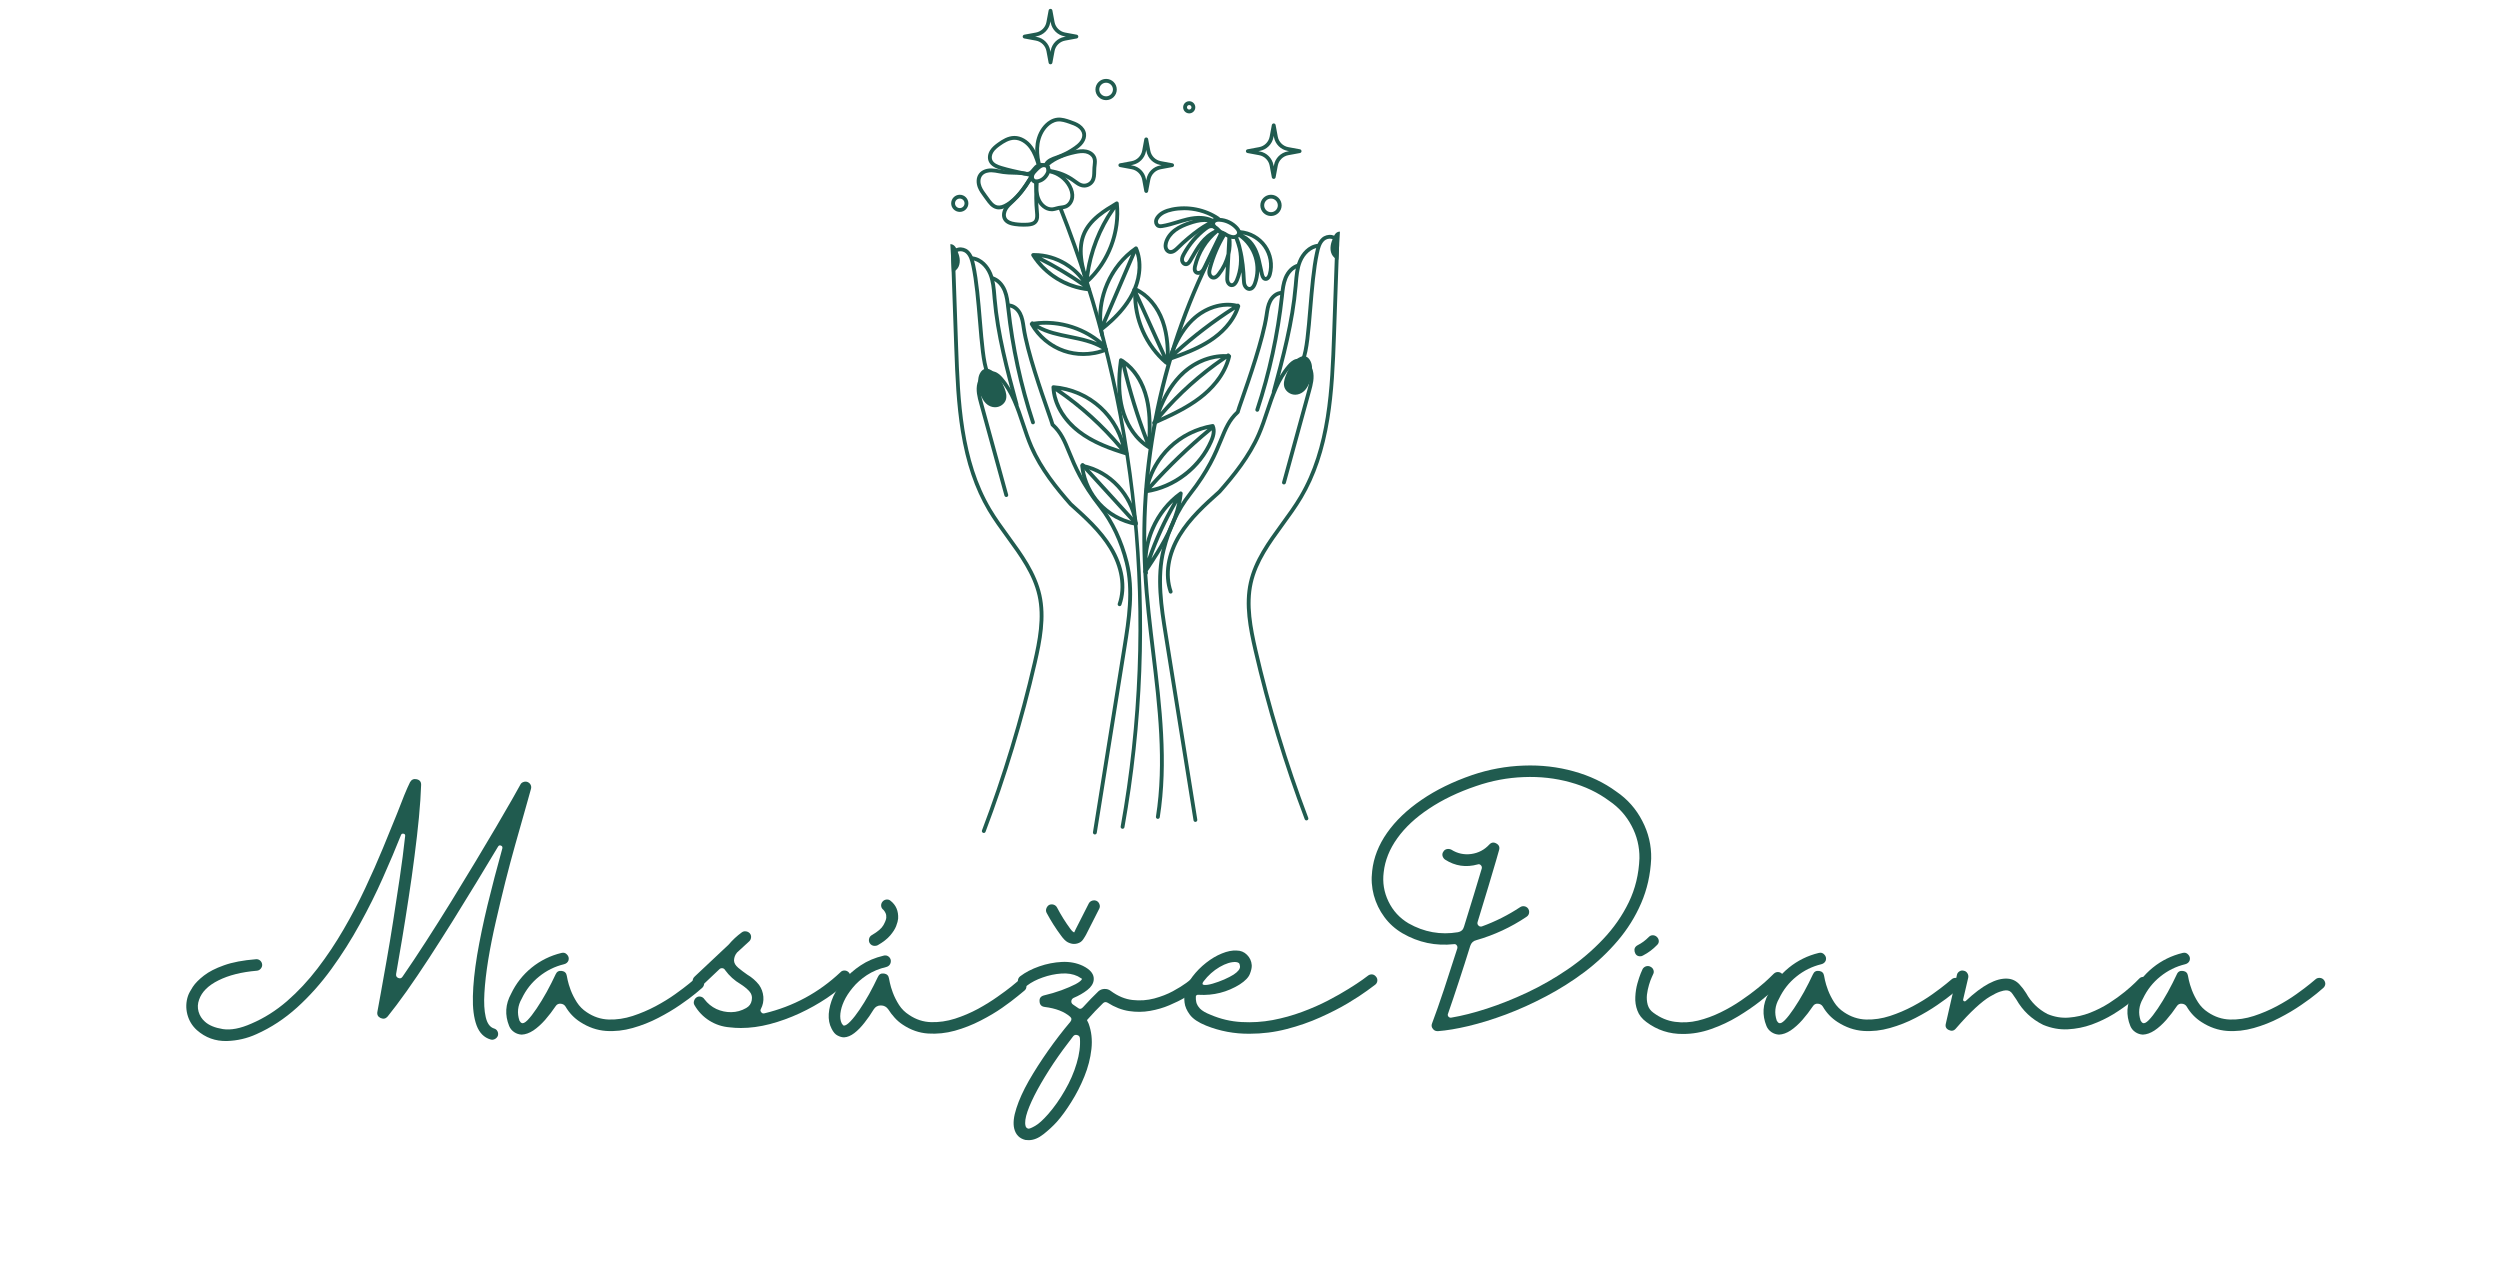 <svg width="305" height="155" viewBox="0 0 305 155" fill="none" xmlns="http://www.w3.org/2000/svg">
<path d="M145.085 13.833C144.673 13.833 144.342 13.499 144.342 13.092C144.342 12.682 144.673 12.348 145.085 12.348C145.496 12.348 145.827 12.682 145.827 13.092C145.827 13.499 145.496 13.833 145.085 13.833ZM145.085 12.814C144.932 12.814 144.809 12.94 144.809 13.092C144.809 13.241 144.932 13.367 145.085 13.367C145.237 13.367 145.36 13.241 145.36 13.092C145.36 12.94 145.237 12.814 145.085 12.814Z" fill="#205B4F"/>
<path d="M155.06 26.353C154.344 26.353 153.76 25.774 153.76 25.056C153.76 24.341 154.344 23.759 155.06 23.759C155.777 23.759 156.36 24.341 156.36 25.056C156.36 25.774 155.777 26.353 155.06 26.353ZM155.06 24.225C154.603 24.225 154.228 24.599 154.228 25.056C154.228 25.516 154.603 25.886 155.06 25.886C155.521 25.886 155.893 25.516 155.893 25.056C155.893 24.599 155.521 24.225 155.06 24.225Z" fill="#205B4F"/>
<path d="M134.943 12.219C134.227 12.219 133.643 11.636 133.643 10.922C133.643 10.207 134.227 9.625 134.943 9.625C135.663 9.625 136.246 10.207 136.246 10.922C136.246 11.636 135.663 12.219 134.943 12.219ZM134.943 10.091C134.485 10.091 134.111 10.462 134.111 10.922C134.111 11.382 134.485 11.752 134.943 11.752C135.404 11.752 135.779 11.378 135.779 10.922C135.779 10.465 135.404 10.091 134.943 10.091Z" fill="#205B4F"/>
<path d="M117.094 25.853C116.514 25.853 116.043 25.383 116.043 24.808C116.043 24.229 116.514 23.759 117.094 23.759C117.671 23.759 118.142 24.229 118.142 24.808C118.142 25.383 117.671 25.853 117.094 25.853ZM117.094 24.225C116.773 24.225 116.511 24.487 116.511 24.804C116.511 25.125 116.773 25.387 117.094 25.387C117.413 25.387 117.675 25.125 117.675 24.804C117.675 24.487 117.413 24.225 117.094 24.225Z" fill="#205B4F"/>
<path d="M155.395 21.827C155.282 21.827 155.183 21.744 155.163 21.635L154.898 20.212C154.778 19.567 154.264 19.054 153.621 18.935L152.195 18.67C152.082 18.65 152.003 18.555 152.003 18.442C152.003 18.329 152.082 18.233 152.195 18.214L153.621 17.949C154.264 17.83 154.778 17.317 154.898 16.672L155.163 15.249C155.183 15.14 155.282 15.057 155.395 15.057C155.508 15.057 155.604 15.14 155.624 15.249L155.889 16.672C156.009 17.317 156.523 17.83 157.166 17.949L158.596 18.214C158.705 18.233 158.785 18.329 158.785 18.442C158.785 18.555 158.705 18.65 158.596 18.67L157.166 18.935C156.523 19.054 156.009 19.567 155.889 20.212L155.624 21.635C155.604 21.744 155.508 21.827 155.395 21.827ZM153.518 18.442L153.707 18.478C154.54 18.631 155.203 19.296 155.359 20.126L155.395 20.315L155.428 20.126C155.584 19.296 156.248 18.631 157.083 18.478L157.269 18.442L157.083 18.406C156.248 18.253 155.584 17.588 155.428 16.758L155.395 16.569L155.359 16.758C155.203 17.588 154.54 18.253 153.707 18.406L153.518 18.442Z" fill="#205B4F"/>
<path d="M139.841 23.537C139.729 23.537 139.633 23.454 139.609 23.345L139.347 21.923C139.228 21.277 138.714 20.765 138.067 20.645L136.641 20.381C136.528 20.361 136.449 20.265 136.449 20.152C136.449 20.04 136.528 19.944 136.641 19.924L138.067 19.66C138.711 19.54 139.225 19.028 139.347 18.382L139.609 16.96C139.633 16.851 139.729 16.771 139.841 16.771C139.954 16.771 140.05 16.851 140.07 16.96L140.336 18.382C140.455 19.028 140.969 19.54 141.616 19.66L143.042 19.924C143.151 19.944 143.231 20.04 143.231 20.152C143.231 20.265 143.151 20.361 143.042 20.381L141.616 20.645C140.969 20.765 140.455 21.277 140.336 21.923L140.07 23.345C140.05 23.454 139.954 23.537 139.841 23.537ZM137.964 20.152L138.153 20.189C138.986 20.341 139.649 21.006 139.805 21.837L139.841 22.025L139.875 21.837C140.03 21.006 140.694 20.344 141.529 20.189L141.715 20.152L141.529 20.119C140.694 19.964 140.03 19.302 139.875 18.468L139.841 18.28L139.805 18.468C139.649 19.302 138.986 19.964 138.153 20.119L137.964 20.152Z" fill="#205B4F"/>
<path d="M128.161 7.845C128.048 7.845 127.952 7.765 127.932 7.656L127.667 6.233C127.548 5.588 127.034 5.075 126.387 4.956L124.961 4.692C124.851 4.672 124.768 4.576 124.768 4.463C124.768 4.351 124.851 4.255 124.961 4.232L126.387 3.97C127.034 3.851 127.548 3.338 127.667 2.693L127.932 1.27C127.952 1.158 128.048 1.079 128.161 1.079C128.274 1.079 128.37 1.158 128.39 1.27L128.655 2.693C128.775 3.335 129.289 3.848 129.935 3.97L131.361 4.232C131.471 4.255 131.554 4.351 131.554 4.463C131.554 4.576 131.471 4.672 131.361 4.692L129.935 4.956C129.289 5.075 128.775 5.588 128.655 6.233L128.39 7.656C128.37 7.765 128.274 7.845 128.161 7.845ZM126.284 4.463L126.473 4.5C127.306 4.652 127.972 5.317 128.125 6.147L128.161 6.336L128.194 6.147C128.35 5.317 129.017 4.652 129.849 4.5L130.038 4.463L129.849 4.427C129.013 4.275 128.35 3.61 128.194 2.779L128.161 2.591L128.125 2.779C127.972 3.61 127.306 4.275 126.473 4.427L126.284 4.463Z" fill="#205B4F"/>
<path d="M120.019 101.623C119.993 101.623 119.966 101.616 119.937 101.606C119.817 101.56 119.757 101.428 119.801 101.308C122.328 94.638 124.417 87.733 126.019 80.789C126.629 78.135 127.176 75.323 126.589 72.683C126.006 70.062 124.367 67.816 122.782 65.639C121.999 64.564 121.19 63.455 120.504 62.3C118.925 59.634 117.854 56.481 117.234 52.653C116.7 49.374 116.551 46.045 116.421 42.346L116.046 31.61C116.04 31.349 116.027 31.021 116.179 30.727C116.322 30.452 116.587 30.264 116.925 30.204C117.35 30.128 117.827 30.26 118.142 30.545C118.646 30.995 118.826 31.67 118.965 32.325C119.379 34.244 119.585 36.738 119.787 39.154C120.006 41.771 120.212 44.242 120.65 45.294C120.699 45.413 120.643 45.549 120.527 45.599C120.407 45.648 120.268 45.592 120.218 45.473C119.751 44.355 119.552 41.963 119.323 39.193C119.121 36.791 118.915 34.313 118.507 32.421C118.378 31.819 118.229 31.246 117.831 30.892C117.622 30.703 117.293 30.611 117.008 30.664C116.872 30.687 116.69 30.756 116.594 30.942C116.497 31.127 116.507 31.375 116.514 31.594L116.889 42.33C117.114 48.785 117.37 56.097 120.908 62.062C121.581 63.197 122.384 64.299 123.16 65.364C124.775 67.578 126.443 69.867 127.047 72.58C127.654 75.316 127.097 78.188 126.473 80.891C124.868 87.859 122.772 94.784 120.238 101.471C120.202 101.567 120.116 101.623 120.019 101.623Z" fill="#205B4F"/>
<path d="M136.588 73.953C136.562 73.953 136.538 73.95 136.512 73.94C136.389 73.897 136.326 73.765 136.366 73.642C137.062 71.637 136.671 69.195 135.298 66.939C134.054 64.898 132.234 63.267 130.476 61.688C130.469 61.682 130.463 61.678 130.456 61.672C128.732 59.72 126.808 57.354 125.611 54.595C125.216 53.685 124.898 52.722 124.586 51.792C123.949 49.88 123.293 47.905 121.976 46.389C121.764 46.145 121.505 45.883 121.193 45.791C120.888 45.701 120.613 45.801 120.437 45.9C120.089 46.095 119.804 46.462 119.698 46.856C119.499 47.594 119.718 48.398 119.913 49.106L122.994 60.342C123.031 60.464 122.958 60.593 122.832 60.626C122.709 60.663 122.58 60.587 122.543 60.464L119.462 49.228C119.263 48.5 119.015 47.594 119.247 46.734C119.386 46.224 119.754 45.748 120.208 45.493C120.573 45.288 120.961 45.238 121.326 45.344C121.754 45.47 122.076 45.791 122.331 46.085C123.707 47.67 124.38 49.691 125.03 51.644C125.336 52.567 125.654 53.52 126.042 54.41C127.209 57.103 129.1 59.429 130.798 61.351C132.579 62.949 134.419 64.6 135.699 66.698C137.145 69.07 137.55 71.657 136.81 73.794C136.777 73.894 136.684 73.953 136.588 73.953Z" fill="#205B4F"/>
<path d="M124.019 49.572C123.916 49.572 123.82 49.506 123.794 49.4C122.659 45.198 121.485 40.854 121.107 36.431C121.097 36.325 121.091 36.222 121.081 36.12C121.008 35.23 120.935 34.313 120.6 33.499C120.199 32.523 119.406 31.832 118.58 31.742C118.451 31.729 118.358 31.613 118.371 31.488C118.388 31.359 118.504 31.266 118.63 31.279C119.837 31.412 120.663 32.421 121.034 33.324C121.392 34.204 121.472 35.157 121.548 36.08C121.555 36.182 121.565 36.288 121.572 36.391C121.946 40.775 123.114 45.099 124.245 49.281C124.278 49.404 124.205 49.533 124.079 49.566C124.059 49.572 124.039 49.572 124.019 49.572Z" fill="#205B4F"/>
<path d="M126.025 51.766C125.926 51.766 125.836 51.703 125.803 51.604C124.311 47.084 123.293 42.396 122.779 37.665L122.765 37.562C122.692 36.877 122.616 36.169 122.358 35.541C122.069 34.836 121.552 34.316 120.975 34.154C120.852 34.118 120.779 33.989 120.812 33.867C120.849 33.741 120.978 33.671 121.104 33.704C121.827 33.913 122.444 34.515 122.792 35.365C123.074 36.053 123.153 36.795 123.23 37.513L123.243 37.615C123.754 42.313 124.765 46.972 126.248 51.458C126.287 51.581 126.221 51.713 126.098 51.753C126.075 51.759 126.049 51.766 126.025 51.766Z" fill="#205B4F"/>
<path d="M133.573 101.805C133.56 101.805 133.55 101.801 133.537 101.801C133.411 101.782 133.321 101.659 133.341 101.533L136.973 78.83C137.483 75.637 138.064 72.018 137.228 68.669C136.585 66.102 135.494 63.786 134.074 61.976C131.776 59.051 130.92 56.96 130.231 55.283C129.66 53.887 129.249 52.881 128.237 51.964C128.188 51.918 128.161 51.859 128.161 51.796C128.131 51.663 127.919 51.055 127.674 50.353C126.838 47.954 125.094 42.965 124.662 40.03L124.649 39.944C124.57 39.402 124.487 38.839 124.241 38.366C123.973 37.847 123.502 37.503 123.044 37.493C122.915 37.489 122.815 37.38 122.815 37.251C122.819 37.126 122.928 37.023 123.054 37.026C123.817 37.043 124.381 37.618 124.656 38.151C124.938 38.694 125.024 39.296 125.11 39.875L125.123 39.964C125.551 42.853 127.282 47.816 128.115 50.198C128.426 51.091 128.562 51.481 128.609 51.673C129.657 52.646 130.105 53.734 130.665 55.108C131.342 56.759 132.181 58.813 134.442 61.688C135.902 63.551 137.023 65.923 137.682 68.557C138.541 71.998 137.954 75.667 137.437 78.906L133.806 101.606C133.786 101.722 133.686 101.805 133.573 101.805ZM128.188 51.68C128.188 51.68 128.188 51.68 128.188 51.683C128.188 51.683 128.188 51.683 128.188 51.68Z" fill="#205B4F"/>
<path d="M159.391 100.091C159.295 100.091 159.209 100.035 159.173 99.939C156.639 93.252 154.543 86.327 152.938 79.359C152.314 76.656 151.757 73.784 152.364 71.048C152.968 68.335 154.639 66.046 156.251 63.832C157.027 62.767 157.833 61.665 158.503 60.53C162.041 54.565 162.297 47.253 162.522 40.798L162.897 30.062C162.903 29.843 162.913 29.595 162.817 29.41C162.721 29.225 162.539 29.155 162.403 29.132C162.121 29.079 161.789 29.172 161.58 29.36C161.182 29.718 161.033 30.287 160.904 30.892C160.496 32.781 160.29 35.263 160.088 37.661C159.859 40.431 159.66 42.823 159.192 43.941C159.143 44.06 159.007 44.117 158.887 44.067C158.768 44.017 158.708 43.882 158.761 43.763C159.199 42.71 159.405 40.239 159.624 37.622C159.826 35.206 160.031 32.712 160.446 30.793C160.585 30.138 160.764 29.463 161.268 29.013C161.584 28.728 162.061 28.596 162.486 28.672C162.824 28.735 163.089 28.92 163.232 29.198C163.384 29.489 163.371 29.817 163.364 30.078L162.99 40.815C162.86 44.514 162.711 47.842 162.177 51.121C161.557 54.949 160.486 58.105 158.904 60.769C158.221 61.923 157.412 63.035 156.629 64.107C155.044 66.284 153.402 68.534 152.822 71.151C152.235 73.794 152.782 76.603 153.392 79.257C154.991 86.201 157.083 93.106 159.607 99.777C159.653 99.896 159.594 100.031 159.471 100.074C159.444 100.088 159.418 100.091 159.391 100.091Z" fill="#205B4F"/>
<path d="M142.823 72.421C142.727 72.421 142.637 72.359 142.601 72.263C141.861 70.125 142.269 67.538 143.715 65.166C144.992 63.068 146.832 61.414 148.613 59.819C150.311 57.897 152.202 55.571 153.369 52.878C153.757 51.988 154.075 51.035 154.38 50.112C155.03 48.16 155.704 46.138 157.08 44.553C157.335 44.259 157.657 43.938 158.085 43.812C158.45 43.706 158.838 43.756 159.202 43.961C159.657 44.216 160.025 44.689 160.164 45.202C160.396 46.062 160.148 46.968 159.949 47.696L156.868 58.932C156.831 59.055 156.705 59.127 156.579 59.094C156.453 59.061 156.38 58.932 156.417 58.81L159.498 47.574C159.693 46.866 159.912 46.059 159.713 45.324C159.607 44.93 159.322 44.563 158.974 44.368C158.798 44.269 158.523 44.169 158.217 44.259C157.906 44.351 157.647 44.613 157.435 44.858C156.118 46.373 155.462 48.348 154.825 50.261C154.516 51.19 154.195 52.153 153.8 53.063C152.603 55.819 150.679 58.188 148.955 60.137C148.948 60.143 148.942 60.15 148.935 60.157C147.177 61.735 145.357 63.362 144.113 65.407C142.74 67.66 142.352 70.105 143.045 72.11C143.085 72.233 143.022 72.365 142.899 72.408C142.873 72.415 142.849 72.421 142.823 72.421Z" fill="#205B4F"/>
<path d="M141.257 99.902C141.244 99.902 141.234 99.902 141.221 99.899C141.095 99.879 141.005 99.76 141.025 99.634C142.07 93.004 141.248 86.178 140.452 79.581C140.07 76.405 139.672 73.12 139.49 69.887C139.079 62.737 139.689 55.528 141.301 48.454C142.916 41.384 145.493 34.621 148.965 28.351C149.024 28.239 149.167 28.199 149.28 28.262C149.393 28.321 149.436 28.464 149.373 28.576C142.485 41.013 139.142 55.673 139.954 69.861C140.14 73.076 140.535 76.355 140.916 79.525C141.715 86.155 142.544 93.014 141.49 99.707C141.47 99.82 141.37 99.902 141.257 99.902Z" fill="#205B4F"/>
<path d="M136.95 101.11C136.936 101.11 136.923 101.11 136.91 101.107C136.784 101.087 136.697 100.964 136.721 100.839C141.264 75.488 138.651 49.43 129.159 25.483C129.11 25.36 129.169 25.225 129.289 25.178C129.408 25.132 129.544 25.192 129.594 25.311C134.3 37.182 137.341 49.728 138.631 62.592C139.921 75.455 139.433 88.352 137.182 100.918C137.162 101.034 137.062 101.113 136.95 101.113V101.11Z" fill="#205B4F"/>
<path d="M150.49 29.162C150.238 29.162 149.999 29.082 149.797 29.003C149.658 28.95 149.538 28.874 149.429 28.804C149.336 28.748 149.25 28.695 149.174 28.666C148.719 28.503 148.318 28.222 148.013 27.852C147.943 27.765 147.728 27.504 147.774 27.193C147.807 26.965 147.976 26.76 148.215 26.66C148.418 26.575 148.63 26.575 148.796 26.581C149.665 26.627 150.494 27.028 151.071 27.683C151.323 27.967 151.426 28.235 151.382 28.497C151.329 28.828 151.028 29.099 150.649 29.152C150.596 29.158 150.543 29.162 150.49 29.162ZM148.673 27.044C148.58 27.044 148.481 27.054 148.398 27.091C148.311 27.124 148.245 27.193 148.235 27.259C148.225 27.332 148.272 27.431 148.374 27.554C148.626 27.861 148.958 28.093 149.333 28.225C149.456 28.272 149.568 28.341 149.678 28.411C149.777 28.474 149.87 28.53 149.97 28.57C150.159 28.646 150.381 28.718 150.583 28.689C150.732 28.669 150.898 28.563 150.921 28.424C150.938 28.308 150.872 28.163 150.719 27.991C150.232 27.438 149.505 27.087 148.769 27.048C148.739 27.044 148.706 27.044 148.673 27.044Z" fill="#205B4F"/>
<path d="M152.43 35.488C152.076 35.488 151.794 35.223 151.664 34.949C151.535 34.681 151.522 34.383 151.512 34.118C151.498 33.824 151.482 33.519 151.459 33.208C151.376 33.579 151.26 33.939 151.11 34.29C150.855 34.902 150.514 35.025 150.268 35.025C149.92 35.021 149.665 34.75 149.565 34.479C149.469 34.221 149.482 33.959 149.495 33.728L149.558 32.52C149.363 32.9 149.131 33.264 148.862 33.605C148.756 33.741 148.428 34.158 147.976 34.102C147.655 34.065 147.386 33.787 147.317 33.426C147.263 33.145 147.326 32.871 147.396 32.616C147.794 31.15 148.394 29.747 149.184 28.45C149.253 28.341 149.396 28.305 149.505 28.374C149.615 28.441 149.651 28.583 149.585 28.695C148.816 29.953 148.232 31.316 147.847 32.738C147.791 32.95 147.741 33.155 147.778 33.337C147.801 33.476 147.904 33.625 148.03 33.638C148.159 33.655 148.315 33.546 148.494 33.317C149.051 32.609 149.439 31.805 149.638 30.971L149.741 28.937C149.747 28.814 149.844 28.718 149.966 28.715C150.086 28.712 150.192 28.798 150.205 28.917C150.301 29.615 150.265 30.333 150.102 31.034L149.963 33.751C149.953 33.946 149.943 34.151 150.003 34.316C150.046 34.436 150.155 34.558 150.271 34.558H150.275C150.47 34.558 150.623 34.244 150.683 34.108C151.17 32.944 151.286 31.613 151.024 30.373C150.918 29.966 150.789 29.555 150.633 29.155C150.586 29.039 150.643 28.904 150.759 28.857C150.878 28.808 151.011 28.861 151.064 28.977C151.25 29.4 151.392 29.843 151.485 30.3C151.823 31.64 151.93 32.99 151.979 34.092C151.989 34.336 151.999 34.565 152.089 34.75C152.155 34.895 152.304 35.031 152.454 35.018C152.672 34.998 152.818 34.687 152.885 34.502C153.243 33.516 153.266 32.417 152.954 31.415C152.643 30.409 151.999 29.519 151.144 28.907C151.051 28.841 151.018 28.718 151.067 28.616C151.087 28.576 151.12 28.543 151.157 28.52C151.081 28.477 151.031 28.391 151.037 28.298C151.047 28.169 151.16 28.073 151.29 28.083C152.566 28.176 153.77 28.857 154.506 29.9C155.246 30.945 155.485 32.302 155.143 33.536C155.007 34.035 154.682 34.32 154.321 34.257C154.035 34.207 153.84 33.966 153.737 33.532C153.701 33.383 153.667 33.235 153.634 33.082C153.611 33.622 153.508 34.154 153.322 34.661C153.094 35.299 152.745 35.461 152.497 35.484C152.473 35.484 152.454 35.488 152.43 35.488ZM151.628 28.596C152.394 28.92 153.054 29.635 153.455 30.604C153.73 31.263 153.876 31.961 154.016 32.636C154.072 32.894 154.128 33.165 154.188 33.423C154.244 33.648 154.321 33.784 154.4 33.797C154.51 33.817 154.639 33.612 154.692 33.41C154.997 32.312 154.785 31.101 154.125 30.168C153.538 29.34 152.623 28.768 151.624 28.593L151.628 28.596Z" fill="#205B4F"/>
<path d="M146.189 33.532C146.023 33.532 145.861 33.479 145.731 33.357C145.416 33.056 145.532 32.563 145.572 32.401C145.758 31.627 146.056 30.886 146.458 30.201C146.139 30.651 145.864 31.134 145.589 31.613C145.536 31.706 145.483 31.795 145.429 31.888C145.327 32.067 145.114 32.437 144.72 32.467C144.312 32.497 144.007 32.123 143.977 31.749C143.95 31.422 144.093 31.13 144.229 30.882C144.889 29.668 145.821 28.576 146.915 27.729C147.108 27.584 147.336 27.418 147.618 27.372C147.933 27.322 148.285 27.428 148.58 27.67C148.822 27.868 149.001 28.126 149.16 28.358C149.207 28.424 149.213 28.513 149.177 28.589L147.19 32.679C147.084 32.897 146.952 33.172 146.706 33.357C146.567 33.463 146.378 33.532 146.189 33.532ZM148.6 28.371C147.326 29.433 146.411 30.899 146.026 32.51C145.963 32.771 145.973 32.94 146.053 33.02C146.139 33.099 146.318 33.066 146.424 32.986C146.58 32.867 146.68 32.659 146.773 32.474L148.699 28.51C148.666 28.464 148.633 28.417 148.6 28.371ZM147.781 27.825C147.751 27.825 147.721 27.828 147.695 27.832C147.522 27.861 147.356 27.981 147.2 28.1C146.156 28.907 145.27 29.946 144.637 31.104C144.534 31.293 144.428 31.511 144.441 31.713C144.454 31.865 144.577 32.01 144.687 32.001C144.816 31.991 144.935 31.812 145.025 31.656C145.078 31.564 145.131 31.474 145.181 31.382C145.937 30.062 146.72 28.702 148.252 28.007C148.099 27.888 147.93 27.825 147.777 27.825H147.781Z" fill="#205B4F"/>
<path d="M142.82 30.978C142.74 30.978 142.657 30.968 142.571 30.939C142.302 30.852 142.083 30.611 142.004 30.306C141.941 30.078 141.951 29.827 142.03 29.536C142.196 28.924 142.621 28.338 143.221 27.888C143.798 27.461 144.474 27.197 144.998 27.011C145.877 26.703 147.015 26.402 148.059 26.806C148.142 26.839 148.202 26.919 148.205 27.011C148.212 27.101 148.162 27.186 148.083 27.23C147.383 27.603 146.872 27.908 146.474 28.192C145.542 28.857 144.657 29.605 143.841 30.412C143.645 30.608 143.267 30.978 142.82 30.978ZM146.955 27.077C146.325 27.077 145.688 27.263 145.154 27.451C144.63 27.633 144.023 27.875 143.503 28.262C142.982 28.649 142.621 29.145 142.481 29.658C142.425 29.866 142.415 30.038 142.455 30.184C142.495 30.336 142.597 30.459 142.717 30.495C142.965 30.578 143.261 30.33 143.513 30.081C144.345 29.258 145.25 28.493 146.202 27.812C146.507 27.593 146.879 27.362 147.34 27.104C147.214 27.087 147.084 27.077 146.955 27.077Z" fill="#205B4F"/>
<path d="M141.563 27.832C141.46 27.832 141.357 27.819 141.251 27.776C140.969 27.66 140.783 27.342 140.8 27.005C140.81 26.756 140.919 26.512 141.122 26.27C141.506 25.81 142.107 25.503 142.952 25.327C144.922 24.917 147.091 25.347 148.753 26.482C148.825 26.535 148.865 26.624 148.852 26.71C148.835 26.799 148.772 26.872 148.686 26.899C148.295 27.015 148.212 27.064 148.195 27.081C148.166 27.137 148.116 27.177 148.056 27.193C147.996 27.213 147.933 27.203 147.877 27.173C147.134 26.763 146.139 26.7 144.929 26.985C144.518 27.081 144.103 27.21 143.702 27.332C143.095 27.517 142.468 27.709 141.821 27.809C141.742 27.822 141.652 27.832 141.563 27.832ZM144.451 25.641C143.98 25.641 143.506 25.688 143.045 25.784C142.309 25.936 141.795 26.194 141.48 26.571C141.387 26.68 141.274 26.849 141.264 27.028C141.258 27.167 141.33 27.302 141.43 27.345C141.516 27.378 141.636 27.365 141.752 27.349C142.362 27.253 142.972 27.067 143.562 26.886C143.974 26.76 144.395 26.631 144.819 26.531C146.07 26.237 147.121 26.29 147.947 26.684C147.986 26.66 148.03 26.634 148.083 26.611C146.995 25.976 145.718 25.638 144.451 25.638V25.641Z" fill="#205B4F"/>
<path d="M126.443 22.359C126.248 22.359 126.078 22.306 125.946 22.21C125.687 22.018 125.594 21.638 125.717 21.291C125.813 21.013 126.019 20.794 126.185 20.622C126.563 20.222 126.798 20.05 127.073 19.964C127.365 19.875 127.757 19.911 127.989 20.192C128.198 20.45 128.208 20.831 128.015 21.241C127.72 21.87 127.16 22.297 126.559 22.353C126.52 22.356 126.483 22.359 126.443 22.359ZM126.523 20.943C126.374 21.099 126.221 21.261 126.158 21.443C126.112 21.575 126.125 21.761 126.228 21.837C126.304 21.896 126.427 21.896 126.516 21.89C126.947 21.846 127.369 21.516 127.594 21.043C127.68 20.86 127.733 20.619 127.627 20.487C127.538 20.381 127.352 20.368 127.213 20.411C127.05 20.463 126.884 20.566 126.523 20.943Z" fill="#205B4F"/>
<path d="M128.294 25.77C127.475 25.77 126.805 25.125 126.513 24.487C126.188 23.769 126.178 22.962 126.168 22.25C126.165 22.121 126.268 22.015 126.397 22.015C126.53 22.015 126.632 22.118 126.636 22.247C126.642 22.912 126.652 23.666 126.941 24.291C127.18 24.824 127.743 25.367 128.403 25.301C128.536 25.287 128.672 25.248 128.815 25.208C128.914 25.181 129.02 25.152 129.126 25.129C129.232 25.109 129.338 25.096 129.441 25.082C129.61 25.062 129.773 25.039 129.916 24.986C130.254 24.857 130.519 24.487 130.576 24.067C130.639 23.59 130.459 23.127 130.297 22.826C129.826 21.949 128.964 21.311 127.989 21.119C127.859 21.092 127.78 20.97 127.803 20.844C127.83 20.718 127.952 20.636 128.078 20.662C129.189 20.88 130.174 21.608 130.708 22.604C130.99 23.127 131.103 23.653 131.04 24.126C130.96 24.722 130.582 25.228 130.081 25.42C129.886 25.496 129.69 25.519 129.501 25.546C129.402 25.555 129.309 25.569 129.219 25.585C129.13 25.605 129.037 25.628 128.941 25.658C128.785 25.701 128.622 25.747 128.446 25.764C128.397 25.767 128.344 25.77 128.294 25.77Z" fill="#205B4F"/>
<path d="M132.267 22.879C132.184 22.879 132.098 22.872 132.015 22.856C131.617 22.779 131.302 22.548 131 22.323C130.954 22.287 130.904 22.25 130.857 22.217C129.992 21.592 128.977 21.198 127.919 21.079C127.82 21.069 127.74 21 127.717 20.907L127.713 20.894C127.66 20.675 127.604 20.457 127.524 20.136C127.504 20.05 127.534 19.961 127.601 19.904C128.456 19.163 129.6 18.65 131.096 18.333C131.557 18.233 132.055 18.157 132.542 18.257C133.119 18.372 133.577 18.74 133.739 19.213C133.855 19.55 133.816 19.888 133.776 20.212C133.766 20.305 133.756 20.394 133.749 20.48C133.736 20.619 133.736 20.755 133.733 20.904C133.726 21.347 133.719 21.803 133.474 22.207C133.222 22.624 132.751 22.882 132.267 22.882V22.879ZM128.131 20.636C129.212 20.785 130.247 21.198 131.129 21.837C131.179 21.873 131.229 21.909 131.279 21.946C131.554 22.151 131.809 22.343 132.104 22.399C132.469 22.468 132.88 22.287 133.073 21.966C133.252 21.668 133.258 21.294 133.265 20.894C133.268 20.748 133.268 20.596 133.282 20.444C133.288 20.348 133.302 20.252 133.311 20.159C133.345 19.871 133.378 19.6 133.295 19.365C133.189 19.051 132.857 18.796 132.449 18.71C132.045 18.631 131.607 18.7 131.192 18.786C129.839 19.074 128.798 19.524 128.015 20.166C128.058 20.348 128.095 20.497 128.131 20.636Z" fill="#205B4F"/>
<path d="M127.574 20.394C127.564 20.394 127.554 20.394 127.541 20.391C127.445 20.378 127.339 20.371 127.239 20.364C127.027 20.354 126.825 20.341 126.652 20.258C126.589 20.229 126.543 20.172 126.526 20.103C126.291 19.134 126.238 18.277 126.36 17.483C126.503 16.533 126.921 15.686 127.534 15.094C127.839 14.799 128.344 14.429 128.99 14.359C129.557 14.3 130.101 14.485 130.582 14.65C130.954 14.779 131.378 14.925 131.736 15.173C132.161 15.468 132.436 15.881 132.496 16.305C132.545 16.685 132.429 17.095 132.171 17.459C131.938 17.787 131.627 18.032 131.351 18.227C130.662 18.723 129.902 19.12 129.096 19.405L129.004 19.438C128.483 19.62 127.946 19.805 127.796 20.238C127.766 20.334 127.677 20.394 127.577 20.394H127.574ZM126.951 19.868C127.037 19.888 127.15 19.894 127.266 19.901C127.319 19.904 127.375 19.904 127.428 19.911C127.703 19.395 128.307 19.183 128.848 18.994L128.94 18.961C129.703 18.693 130.423 18.32 131.08 17.85C131.322 17.674 131.597 17.459 131.789 17.188C131.982 16.92 132.068 16.629 132.031 16.367C131.992 16.073 131.786 15.775 131.471 15.557C131.162 15.342 130.791 15.216 130.43 15.09C129.995 14.941 129.504 14.773 129.04 14.822C128.526 14.879 128.115 15.183 127.859 15.431C127.319 15.951 126.951 16.702 126.821 17.552C126.715 18.25 126.758 19.011 126.951 19.868Z" fill="#205B4F"/>
<path d="M125.306 21.443C125.13 21.443 124.961 21.407 124.815 21.377C123.91 21.181 122.971 20.98 122.066 20.708C121.522 20.543 120.865 20.278 120.62 19.679C120.451 19.266 120.517 18.756 120.799 18.316C121.034 17.946 121.382 17.668 121.724 17.42C122.285 17.013 122.961 16.596 123.734 16.586C123.744 16.586 123.754 16.586 123.76 16.586C124.57 16.586 125.392 17.056 125.966 17.85C126.47 18.544 126.738 19.392 126.977 20.139C127.004 20.229 126.977 20.328 126.904 20.387C126.848 20.434 126.775 20.45 126.705 20.437C126.652 20.463 126.533 20.556 126.384 20.738C126.364 20.765 126.34 20.794 126.321 20.821C126.145 21.039 125.949 21.284 125.644 21.39C125.531 21.43 125.415 21.443 125.306 21.443ZM123.76 17.052C123.754 17.052 123.747 17.052 123.74 17.052C123.1 17.062 122.5 17.433 121.996 17.797C121.648 18.048 121.376 18.276 121.193 18.564C120.994 18.875 120.941 19.233 121.051 19.501C121.22 19.918 121.727 20.119 122.202 20.262C123.09 20.53 124.016 20.728 124.911 20.92C125.143 20.97 125.336 21.003 125.491 20.95C125.667 20.887 125.807 20.715 125.952 20.53C125.976 20.503 125.999 20.473 126.022 20.447C126.178 20.255 126.321 20.119 126.453 20.043C126.238 19.368 125.999 18.69 125.588 18.121C125.1 17.453 124.42 17.052 123.76 17.052Z" fill="#205B4F"/>
<path d="M121.87 25.546C121.767 25.546 121.664 25.536 121.565 25.512C120.955 25.373 120.577 24.847 120.245 24.381L120.185 24.298C120.129 24.215 120.066 24.136 120.006 24.053C119.744 23.699 119.476 23.335 119.306 22.909C119.107 22.409 119.041 21.688 119.452 21.162C119.767 20.761 120.318 20.54 120.958 20.549C121.3 20.556 121.631 20.619 121.95 20.679C122.112 20.708 122.278 20.741 122.44 20.765C122.835 20.821 123.253 20.831 123.658 20.841C124.447 20.864 125.263 20.884 126.006 21.228C126.065 21.258 126.112 21.311 126.128 21.373C126.148 21.436 126.141 21.506 126.105 21.562C125.067 23.249 124.238 24.371 123.071 25.122C122.629 25.407 122.235 25.546 121.87 25.546ZM120.918 21.016C120.669 21.016 120.122 21.062 119.824 21.446C119.532 21.817 119.588 22.356 119.741 22.736C119.887 23.107 120.129 23.431 120.384 23.779C120.444 23.861 120.507 23.944 120.567 24.027L120.626 24.11C120.922 24.526 121.23 24.96 121.671 25.059C121.989 25.132 122.364 25.023 122.818 24.732C123.857 24.063 124.626 23.051 125.561 21.552C124.971 21.344 124.324 21.327 123.644 21.307C123.226 21.297 122.795 21.284 122.374 21.224C122.202 21.201 122.029 21.168 121.863 21.139C121.548 21.079 121.253 21.023 120.951 21.016C120.941 21.016 120.931 21.016 120.922 21.016H120.918Z" fill="#205B4F"/>
<path d="M124.885 27.65C124.523 27.65 124.158 27.627 123.8 27.574C123.356 27.511 122.729 27.369 122.417 26.852C122.119 26.363 122.258 25.767 122.487 25.373C122.696 25.016 122.994 24.738 123.283 24.47C123.323 24.434 123.362 24.397 123.402 24.358C124.241 23.574 124.948 22.647 125.631 21.443C125.677 21.357 125.777 21.311 125.873 21.327C125.969 21.347 126.045 21.42 126.062 21.519C126.122 21.86 126.367 22.009 126.559 22.072C126.662 22.105 126.728 22.204 126.719 22.313C126.619 23.488 126.626 24.682 126.742 25.857C126.782 26.267 126.838 26.826 126.483 27.22C126.195 27.544 125.747 27.61 125.389 27.633C125.22 27.646 125.054 27.65 124.885 27.65ZM125.8 22.078C125.166 23.13 124.5 23.971 123.724 24.698C123.684 24.738 123.641 24.775 123.601 24.814C123.326 25.069 123.064 25.311 122.891 25.608C122.736 25.873 122.623 26.293 122.815 26.611C122.978 26.872 123.309 27.034 123.866 27.114C124.361 27.183 124.861 27.203 125.359 27.17C125.627 27.15 125.959 27.107 126.135 26.909C126.337 26.687 126.317 26.32 126.277 25.899C126.165 24.755 126.151 23.593 126.241 22.445C126.059 22.356 125.913 22.23 125.8 22.078Z" fill="#205B4F"/>
<path d="M155.395 48.044C155.375 48.044 155.352 48.041 155.332 48.034C155.209 48.001 155.137 47.872 155.17 47.749C156.297 43.567 157.465 39.243 157.839 34.859C157.849 34.757 157.856 34.651 157.866 34.548C157.942 33.625 158.018 32.672 158.38 31.792C158.748 30.889 159.574 29.88 160.781 29.747C160.91 29.734 161.026 29.827 161.04 29.956C161.053 30.085 160.96 30.197 160.831 30.214C160.005 30.303 159.212 30.991 158.811 31.967C158.479 32.781 158.403 33.701 158.33 34.588C158.324 34.69 158.314 34.796 158.304 34.899C157.926 39.326 156.755 43.67 155.621 47.868C155.591 47.974 155.498 48.044 155.395 48.044Z" fill="#205B4F"/>
<path d="M153.385 50.234C153.362 50.234 153.339 50.231 153.313 50.221C153.19 50.181 153.123 50.049 153.163 49.926C154.646 45.44 155.657 40.782 156.171 36.083L156.181 35.981C156.257 35.263 156.34 34.522 156.622 33.834C156.97 32.983 157.584 32.381 158.31 32.173C158.433 32.139 158.562 32.209 158.599 32.335C158.632 32.457 158.562 32.586 158.436 32.623C157.859 32.785 157.342 33.304 157.053 34.009C156.798 34.637 156.718 35.346 156.645 36.03L156.636 36.133C156.118 40.864 155.1 45.552 153.608 50.072C153.575 50.171 153.485 50.234 153.385 50.234Z" fill="#205B4F"/>
<path d="M145.837 100.273C145.725 100.273 145.625 100.19 145.609 100.074L141.977 77.374C141.46 74.135 140.873 70.466 141.732 67.025C142.388 64.391 143.509 62.019 144.972 60.157C147.23 57.281 148.069 55.227 148.746 53.576C149.31 52.203 149.754 51.114 150.802 50.141C150.848 49.95 150.984 49.562 151.296 48.669C152.129 46.284 153.86 41.321 154.288 38.432L154.301 38.346C154.387 37.764 154.473 37.162 154.755 36.619C155.03 36.087 155.594 35.511 156.357 35.494C156.483 35.488 156.592 35.594 156.596 35.723C156.599 35.848 156.496 35.958 156.367 35.961C155.909 35.971 155.438 36.315 155.17 36.834C154.924 37.307 154.845 37.87 154.762 38.413L154.752 38.502C154.317 41.433 152.573 46.423 151.737 48.821C151.492 49.523 151.28 50.132 151.25 50.264C151.25 50.327 151.223 50.386 151.173 50.433C150.162 51.349 149.751 52.355 149.18 53.751C148.494 55.428 147.638 57.52 145.34 60.444C143.917 62.254 142.826 64.57 142.186 67.138C141.347 70.486 141.927 74.105 142.438 77.298L146.07 100.002C146.089 100.127 146.003 100.25 145.874 100.27C145.864 100.27 145.851 100.273 145.837 100.273ZM151.223 50.148C151.223 50.148 151.223 50.148 151.223 50.151V50.148Z" fill="#205B4F"/>
<path d="M119.366 47.071C119.413 47.617 119.585 48.16 119.874 48.663C120.016 48.914 120.192 49.159 120.444 49.351C120.696 49.546 121.034 49.685 121.389 49.685C122.013 49.691 122.537 49.275 122.699 48.815C122.862 48.355 122.739 47.865 122.566 47.405C122.294 46.671 121.887 45.953 121.23 45.377C120.951 45.136 120.537 44.904 120.136 45.013C119.893 45.079 119.734 45.258 119.621 45.437C119.287 45.956 119.32 46.548 119.366 47.071Z" fill="#205B4F"/>
<path d="M116.139 33.208C116.488 33.135 116.783 32.871 116.939 32.55C117.091 32.229 117.121 31.855 117.071 31.501C117.018 31.147 116.889 30.809 116.746 30.485C116.67 30.313 116.584 30.141 116.454 30.009C116.325 29.873 116.139 29.777 115.94 29.79C116.01 30.922 116.08 32.05 116.139 33.208Z" fill="#205B4F"/>
<path d="M160.048 45.539C159.998 46.085 159.826 46.628 159.537 47.131C159.395 47.382 159.219 47.627 158.967 47.819C158.715 48.014 158.377 48.153 158.022 48.156C157.402 48.16 156.878 47.743 156.712 47.283C156.549 46.823 156.675 46.333 156.844 45.873C157.12 45.139 157.524 44.421 158.181 43.845C158.46 43.604 158.877 43.372 159.275 43.481C159.517 43.551 159.677 43.726 159.793 43.905C160.128 44.424 160.091 45.016 160.048 45.539Z" fill="#205B4F"/>
<path d="M163.275 31.676C162.923 31.604 162.632 31.339 162.476 31.018C162.32 30.697 162.29 30.323 162.343 29.969C162.393 29.618 162.522 29.281 162.668 28.953C162.744 28.781 162.827 28.613 162.957 28.477C163.086 28.341 163.272 28.249 163.471 28.259C163.401 29.39 163.331 30.518 163.272 31.676H163.275Z" fill="#205B4F"/>
<path d="M139.841 60.173C139.755 60.173 139.676 60.127 139.636 60.051C139.589 59.965 139.599 59.859 139.666 59.786C139.666 59.783 139.666 59.783 139.669 59.779C139.652 59.74 139.646 59.693 139.656 59.644C140.06 57.665 141.088 55.806 142.551 54.406C144.01 53.007 145.917 52.057 147.913 51.733C148.02 51.716 148.122 51.773 148.165 51.868C148.487 52.577 148.209 53.38 147.973 53.923C147.27 55.531 146.146 56.964 144.72 58.069C143.284 59.184 141.609 59.908 139.875 60.17C139.865 60.17 139.851 60.173 139.841 60.173ZM147.84 52.5C147.831 52.514 147.821 52.524 147.807 52.533C145.194 54.687 142.727 57.056 140.465 59.584C143.533 58.893 146.265 56.656 147.542 53.738C147.695 53.397 147.864 52.937 147.84 52.5ZM147.33 52.325C145.668 52.719 144.106 53.562 142.873 54.744C141.639 55.928 140.727 57.457 140.266 59.108C142.448 56.686 144.819 54.406 147.33 52.325Z" fill="#205B4F"/>
<path d="M140.196 54.81C140.156 54.81 140.113 54.797 140.077 54.773C138.465 53.794 137.225 52.011 136.678 49.88C136.246 48.199 136.197 46.3 136.522 43.905C136.532 43.829 136.581 43.763 136.651 43.726C136.721 43.693 136.804 43.696 136.873 43.736C136.923 43.766 136.969 43.796 137.019 43.825C137.076 43.839 137.129 43.872 137.162 43.918C138.591 44.884 139.639 46.525 140.13 48.577C140.584 50.469 140.528 52.451 140.425 54.482C140.425 54.489 140.422 54.499 140.422 54.509C140.438 54.568 140.432 54.638 140.399 54.697C140.352 54.77 140.276 54.81 140.196 54.81ZM136.89 44.748C136.684 46.72 136.764 48.328 137.132 49.764C137.58 51.514 138.518 53.017 139.745 53.979C138.584 50.978 137.623 47.882 136.89 44.748ZM137.347 44.646C138.037 47.597 138.929 50.515 140.007 53.351C140.064 51.743 140.034 50.178 139.676 48.686C139.271 46.998 138.442 45.572 137.347 44.646Z" fill="#205B4F"/>
<path d="M140.856 51.905C140.833 51.905 140.81 51.902 140.787 51.892C140.714 51.868 140.657 51.812 140.634 51.746C140.627 51.739 140.621 51.733 140.614 51.723C140.548 51.637 140.551 51.518 140.617 51.435C140.654 51.389 140.694 51.342 140.73 51.299C141.526 48.854 142.495 47.084 143.761 45.748C145.357 44.064 147.535 43.127 149.648 43.203C149.668 43.187 149.691 43.174 149.714 43.157C149.824 43.087 149.966 43.117 150.039 43.223C150.043 43.23 150.046 43.236 150.053 43.243C150.089 43.26 150.122 43.286 150.149 43.319C150.189 43.375 150.202 43.445 150.189 43.511C149.618 45.95 147.877 47.7 146.517 48.735C144.859 49.999 142.949 50.873 141.088 51.71C141.085 51.72 141.082 51.73 141.078 51.739C141.049 51.842 140.956 51.905 140.856 51.905ZM149.635 43.776C146.647 45.801 143.957 48.209 141.626 50.955C143.224 50.224 144.829 49.433 146.232 48.365C147.462 47.428 149.015 45.89 149.635 43.776ZM148.945 43.683C147.187 43.812 145.433 44.662 144.1 46.069C143.091 47.134 142.276 48.494 141.586 50.284C143.758 47.789 146.225 45.576 148.945 43.683Z" fill="#205B4F"/>
<path d="M142.461 44.583C142.378 44.583 142.299 44.54 142.256 44.467C142.206 44.464 142.156 44.447 142.116 44.411C139.606 42.27 138.15 38.942 138.263 35.653L138.167 35.445C138.114 35.326 138.167 35.187 138.283 35.134C138.306 35.124 138.332 35.117 138.356 35.117C138.369 35.104 138.382 35.094 138.395 35.087C138.462 35.048 138.541 35.044 138.611 35.078C140.14 35.776 141.397 37.238 142.063 39.094C142.733 40.967 142.743 42.995 142.693 44.358C142.69 44.467 142.611 44.56 142.504 44.58C142.491 44.583 142.475 44.583 142.458 44.583H142.461ZM138.75 36.728C138.929 39.246 140.034 41.705 141.818 43.498L138.75 36.728ZM138.793 35.693L142.242 43.306C142.232 41.681 142.034 40.401 141.622 39.25C141.055 37.668 140.037 36.394 138.793 35.693Z" fill="#205B4F"/>
<path d="M142.514 44.517C142.491 44.517 142.468 44.514 142.445 44.504C142.322 44.464 142.252 44.332 142.292 44.209C142.315 44.146 142.335 44.083 142.355 44.021C142.342 44.007 142.329 43.991 142.319 43.971C142.262 43.878 142.276 43.756 142.355 43.68C142.415 43.627 142.471 43.571 142.531 43.518C143.055 42.059 143.891 40.229 145.32 38.853C146.905 37.324 149.078 36.636 150.915 37.066C151.021 37.013 151.15 37.049 151.213 37.152C151.22 37.159 151.223 37.165 151.227 37.172C151.246 37.188 151.266 37.212 151.28 37.238C151.309 37.291 151.313 37.357 151.296 37.417C150.643 39.531 148.998 40.95 147.731 41.771C146.219 42.753 144.524 43.382 142.866 43.974C142.823 44.097 142.78 44.226 142.74 44.355C142.707 44.454 142.614 44.514 142.518 44.514L142.514 44.517ZM150.673 37.767C148.142 39.389 145.741 41.225 143.519 43.243C144.886 42.737 146.252 42.174 147.479 41.38C148.995 40.398 150.112 39.13 150.673 37.767ZM149.791 37.407C148.361 37.407 146.832 38.045 145.645 39.187C144.72 40.077 143.964 41.245 143.314 42.796C145.499 40.828 147.85 39.028 150.328 37.437C150.152 37.417 149.973 37.407 149.791 37.407Z" fill="#205B4F"/>
<path d="M139.815 70.129C139.699 70.129 139.599 70.046 139.583 69.927C139.5 69.87 139.46 69.765 139.49 69.665C139.506 69.612 139.523 69.556 139.54 69.503C139.394 67.789 139.692 66.029 140.412 64.382C141.191 62.602 142.402 61.086 143.917 60.004C143.99 59.948 144.09 59.945 144.169 59.991C144.249 60.037 144.295 60.127 144.285 60.216C143.904 63.786 141.864 66.916 140.024 69.685C140.03 69.745 140.04 69.808 140.047 69.867C140.064 69.996 139.971 70.112 139.845 70.129C139.835 70.129 139.825 70.132 139.815 70.132V70.129ZM143.635 61.324C142.362 63.495 141.304 65.781 140.475 68.15C141.815 66.072 143.108 63.799 143.635 61.324ZM143.131 61.265C141.284 63.045 140.133 65.566 139.987 68.124C140.813 65.745 141.864 63.445 143.131 61.265Z" fill="#205B4F"/>
<path d="M138.591 64.15C138.575 64.15 138.561 64.147 138.548 64.143C136.794 63.822 135.162 62.926 133.952 61.619C132.741 60.312 131.975 58.618 131.793 56.848C131.783 56.775 131.812 56.702 131.866 56.653C131.922 56.603 131.998 56.583 132.068 56.596C135.563 57.285 138.339 60.282 138.82 63.885C138.83 63.958 138.803 64.034 138.75 64.084C138.707 64.127 138.651 64.15 138.588 64.15H138.591ZM132.297 57.123C132.525 58.674 133.225 60.15 134.293 61.301C135.361 62.456 136.777 63.27 138.306 63.617C137.752 60.468 135.341 57.864 132.297 57.123Z" fill="#205B4F"/>
<path d="M138.555 64.064C138.492 64.064 138.429 64.037 138.382 63.988L131.905 56.884C131.819 56.788 131.826 56.639 131.922 56.553C132.018 56.467 132.164 56.474 132.25 56.57L138.727 63.673C138.817 63.769 138.81 63.915 138.714 64.001C138.667 64.044 138.611 64.064 138.555 64.064Z" fill="#205B4F"/>
<path d="M137.444 55.568C137.42 55.568 137.397 55.564 137.374 55.557C135.457 54.978 133.258 54.201 131.481 52.828C129.537 51.329 128.37 49.294 128.281 47.246C128.277 47.18 128.304 47.114 128.354 47.068C128.4 47.021 128.466 46.998 128.533 47.002C130.708 47.164 132.791 48.06 134.399 49.529C135.998 50.988 137.076 52.96 137.437 55.091C137.46 55.098 137.487 55.104 137.51 55.111C137.633 55.151 137.702 55.28 137.666 55.402C137.636 55.505 137.543 55.568 137.44 55.568H137.444ZM128.795 47.73C129.033 49.467 130.095 51.167 131.766 52.457C133.229 53.586 134.94 54.287 136.634 54.84C134.359 52.117 131.726 49.731 128.795 47.73ZM129.398 47.581C132.141 49.493 134.618 51.743 136.78 54.287C136.319 52.6 135.384 51.058 134.084 49.873C132.778 48.679 131.139 47.882 129.398 47.581Z" fill="#205B4F"/>
<path d="M134.466 41.126C134.359 41.126 134.263 41.053 134.237 40.947C134.19 40.745 134.151 40.543 134.117 40.341C134.081 40.285 134.071 40.216 134.091 40.15C133.547 36.338 135.271 32.298 138.462 30.101C138.518 30.062 138.591 30.048 138.657 30.068C138.727 30.088 138.78 30.138 138.81 30.201C139.536 31.891 139.364 34.062 138.349 36.011C137.566 37.513 136.369 38.876 134.585 40.298C134.615 40.48 134.651 40.659 134.694 40.841C134.721 40.967 134.641 41.093 134.519 41.119C134.499 41.126 134.482 41.126 134.466 41.126ZM138.565 30.899L134.907 39.428C136.303 38.231 137.275 37.059 137.934 35.795C138.783 34.164 139.006 32.374 138.565 30.899ZM137.991 31.048C135.633 33.049 134.306 36.176 134.472 39.256L137.991 31.048Z" fill="#205B4F"/>
<path d="M132.164 43.428C131.338 43.428 130.512 43.296 129.733 43.028C128.028 42.439 126.546 41.205 125.664 39.633C125.627 39.571 125.624 39.488 125.657 39.422C125.677 39.382 125.707 39.349 125.74 39.326C125.747 39.316 125.753 39.306 125.76 39.296C125.84 39.193 125.982 39.173 126.085 39.25C129.289 38.786 132.678 39.885 134.986 42.154C135.062 42.227 135.076 42.337 135.033 42.426C135.049 42.436 135.062 42.449 135.079 42.459C135.149 42.508 135.185 42.591 135.175 42.677C135.165 42.76 135.112 42.833 135.033 42.866C134.131 43.24 133.146 43.428 132.164 43.428ZM126.51 40.087C127.349 41.231 128.543 42.125 129.886 42.588C131.342 43.087 132.973 43.087 134.432 42.595C133.255 41.886 131.836 41.599 130.459 41.321C129.103 41.046 127.71 40.762 126.51 40.087ZM126.685 39.65C127.82 40.308 129.153 40.58 130.552 40.864C131.663 41.089 132.801 41.321 133.839 41.767C131.832 40.203 129.222 39.425 126.685 39.65Z" fill="#205B4F"/>
<path d="M132.831 35.534C132.824 35.534 132.817 35.534 132.807 35.531C130.002 35.269 127.332 33.622 125.843 31.233C125.797 31.163 125.793 31.074 125.833 30.998C125.873 30.925 125.952 30.879 126.035 30.876C126.088 30.876 126.141 30.876 126.195 30.876C128.977 30.876 131.667 32.517 132.923 34.998C132.94 35.028 132.95 35.064 132.95 35.097C133.026 35.144 133.073 35.23 133.063 35.322C133.053 35.441 132.95 35.534 132.831 35.534ZM126.808 31.789C128.121 33.426 130.051 34.581 132.118 34.965C130.426 33.787 128.645 32.722 126.808 31.789ZM127.07 31.398C128.745 32.252 130.373 33.215 131.929 34.27C130.784 32.712 128.99 31.65 127.07 31.398Z" fill="#205B4F"/>
<path d="M132.589 34.647C132.542 34.647 132.499 34.634 132.462 34.611C132.459 34.611 132.459 34.608 132.456 34.608C132.37 34.565 132.32 34.475 132.327 34.379C132.327 34.373 132.33 34.369 132.33 34.363C132.035 33.4 131.769 32.454 131.663 31.484C131.537 30.313 131.667 29.271 132.055 28.387C132.399 27.593 132.993 26.846 133.816 26.161C134.539 25.562 135.348 25.076 136.134 24.606C136.2 24.566 136.286 24.563 136.356 24.596C136.429 24.632 136.475 24.702 136.485 24.781C136.867 28.351 135.46 32.057 132.811 34.489C132.787 34.558 132.734 34.614 132.658 34.637C132.635 34.644 132.612 34.647 132.589 34.647ZM136.071 25.516C134.353 27.944 133.229 30.843 132.86 33.794C135.003 31.627 136.193 28.556 136.071 25.516ZM135.48 25.549C135.006 25.847 134.542 26.164 134.114 26.518C133.348 27.157 132.801 27.848 132.482 28.573C132.131 29.38 132.011 30.343 132.131 31.435C132.194 32.017 132.32 32.599 132.476 33.182C132.897 30.469 133.942 27.822 135.48 25.549Z" fill="#205B4F"/>
<path d="M31.28 126.17C30.139 126.69 28.936 126.967 27.672 127.004C26.282 127.037 25.065 126.597 24.024 125.68C23.447 125.161 23.059 124.522 22.857 123.761C22.661 122.994 22.687 122.239 22.936 121.498C23.032 121.217 23.228 120.85 23.52 120.4C23.818 119.95 24.269 119.493 24.873 119.024C25.483 118.547 26.299 118.13 27.327 117.766C28.352 117.396 29.652 117.151 31.227 117.025C31.419 117.009 31.589 117.062 31.731 117.184C31.88 117.31 31.963 117.472 31.983 117.674C32 117.852 31.943 118.018 31.811 118.177C31.685 118.329 31.526 118.411 31.333 118.428C29.456 118.587 27.898 118.981 26.651 119.606C25.404 120.225 24.614 121.009 24.289 121.962C24.11 122.448 24.09 122.934 24.223 123.417C24.362 123.904 24.621 124.311 24.992 124.635C25.477 125.085 26.206 125.389 27.181 125.548C28.163 125.7 29.33 125.475 30.683 124.873C32.229 124.211 33.675 123.298 35.021 122.134C36.364 120.962 37.608 119.629 38.749 118.137C39.896 116.638 40.954 115.053 41.919 113.386C42.891 111.718 43.77 110.044 44.559 108.357C45.355 106.663 46.071 105.045 46.708 103.5C47.351 101.948 47.928 100.542 48.432 99.278C48.757 98.431 49.056 97.677 49.321 97.015C49.593 96.347 49.829 95.817 50.024 95.427C50.21 95.103 50.482 94.984 50.847 95.07C51.218 95.159 51.394 95.394 51.377 95.771C51.341 96.909 51.251 98.226 51.112 99.715C50.969 101.207 50.787 102.792 50.568 104.466C50.356 106.143 50.117 107.837 49.852 109.548C49.593 111.252 49.334 112.896 49.069 114.484C48.804 116.066 48.555 117.512 48.326 118.825C48.29 119.063 48.379 119.229 48.592 119.315C48.81 119.404 48.983 119.351 49.109 119.156C50.028 117.826 50.996 116.37 52.014 114.789C53.039 113.2 54.06 111.583 55.078 109.932C56.093 108.284 57.072 106.676 58.01 105.114C58.945 103.546 59.801 102.11 60.57 100.813C61.34 99.51 61.977 98.411 62.481 97.518C62.985 96.628 63.316 96.036 63.475 95.744C63.545 95.586 63.664 95.476 63.834 95.414C64.009 95.344 64.182 95.341 64.351 95.4C64.527 95.473 64.656 95.586 64.736 95.744C64.815 95.903 64.829 96.075 64.775 96.261C64.65 96.73 64.513 97.22 64.364 97.73C64.222 98.242 64.072 98.775 63.913 99.331C63.602 100.416 63.25 101.667 62.852 103.076C62.454 104.489 62.05 105.998 61.645 107.602C61.247 109.2 60.862 110.812 60.491 112.433C60.119 114.047 59.808 115.606 59.562 117.105C59.323 118.597 59.167 119.943 59.098 121.141C59.025 122.332 59.078 123.311 59.257 124.079C59.433 124.847 59.764 125.31 60.252 125.469C60.454 125.522 60.6 125.637 60.69 125.813C60.776 125.981 60.796 126.16 60.743 126.355C60.67 126.541 60.547 126.676 60.371 126.766C60.202 126.852 60.03 126.871 59.854 126.819C59.058 126.587 58.488 126.018 58.143 125.098C57.804 124.172 57.655 122.987 57.692 121.538C57.725 120.092 57.897 118.425 58.209 116.535C58.528 114.65 58.952 112.602 59.483 110.395C60.02 108.191 60.623 105.892 61.287 103.5C61.32 103.334 61.267 103.222 61.127 103.169C60.975 103.099 60.856 103.136 60.769 103.275C59.953 104.625 59.078 106.077 58.143 107.629C57.204 109.174 56.239 110.739 55.251 112.327C54.259 113.908 53.288 115.434 52.333 116.906C51.377 118.372 50.465 119.718 49.6 120.943C48.731 122.16 47.962 123.186 47.292 124.013C47.059 124.287 46.774 124.35 46.429 124.198C46.101 124.039 45.972 123.781 46.045 123.417C46.141 122.914 46.287 122.117 46.482 121.022C46.685 119.92 46.913 118.627 47.172 117.144C47.438 115.655 47.703 114.057 47.968 112.353C48.24 110.643 48.505 108.899 48.764 107.126C49.029 105.353 49.248 103.645 49.427 102.004C49.454 101.845 49.391 101.749 49.242 101.713C49.082 101.68 48.976 101.733 48.923 101.872C48.286 103.48 47.55 105.214 46.721 107.073C45.899 108.936 44.96 110.818 43.909 112.724C42.864 114.63 41.707 116.463 40.433 118.216C39.16 119.973 37.76 121.538 36.242 122.914C34.719 124.291 33.064 125.376 31.28 126.17Z" fill="#205B4F"/>
<path d="M85.704 119.526C85.837 119.679 85.903 119.851 85.903 120.043C85.883 120.238 85.8 120.4 85.651 120.532C85.598 120.585 85.333 120.81 84.855 121.207C84.378 121.604 83.744 122.074 82.958 122.61C82.179 123.149 81.293 123.675 80.305 124.185C79.323 124.698 78.282 125.108 77.188 125.416C76.1 125.727 75.012 125.846 73.924 125.773C72.837 125.694 71.792 125.333 70.794 124.688C70.041 124.205 69.441 123.573 68.99 122.795C68.857 122.584 68.658 122.471 68.393 122.451C68.134 122.435 67.935 122.531 67.796 122.742C67.398 123.335 66.963 123.9 66.496 124.436C66.025 124.966 65.547 125.396 65.063 125.72C64.576 126.038 64.108 126.203 63.657 126.223H63.63C63.302 126.203 63.004 126.104 62.728 125.919C62.447 125.727 62.244 125.479 62.118 125.177C61.571 123.828 61.651 122.514 62.357 121.234C62.951 119.99 63.78 118.931 64.851 118.057C65.929 117.184 67.146 116.585 68.499 116.258C68.771 116.188 68.996 116.254 69.175 116.456C69.368 116.651 69.431 116.886 69.361 117.158C69.272 117.406 69.089 117.564 68.817 117.634C67.683 117.909 66.668 118.411 65.766 119.143C64.864 119.867 64.161 120.764 63.657 121.829C63.153 122.696 63.06 123.596 63.378 124.529C63.491 124.708 63.577 124.794 63.63 124.794C63.79 124.9 64.032 124.79 64.36 124.463C64.685 124.129 65.053 123.656 65.461 123.047C65.876 122.431 66.287 121.756 66.695 121.022C67.099 120.281 67.468 119.56 67.796 118.852C67.935 118.534 68.187 118.402 68.552 118.454C68.897 118.507 69.096 118.706 69.149 119.05C69.149 119.07 69.182 119.245 69.255 119.579C69.325 119.907 69.447 120.314 69.626 120.797C69.812 121.283 70.058 121.773 70.369 122.266C70.688 122.762 71.092 123.173 71.59 123.497C72.412 124.053 73.304 124.35 74.269 124.383C75.241 124.41 76.213 124.264 77.188 123.947C78.159 123.629 79.091 123.232 79.987 122.756C80.879 122.279 81.675 121.79 82.375 121.287C83.081 120.784 83.641 120.36 84.059 120.016C84.474 119.672 84.689 119.493 84.709 119.474C84.849 119.351 85.018 119.295 85.213 119.301C85.416 119.311 85.578 119.387 85.704 119.526Z" fill="#205B4F"/>
<path d="M103.53 118.613C103.663 118.739 103.729 118.901 103.729 119.103C103.729 119.298 103.663 119.467 103.53 119.606C102.794 120.347 101.912 121.068 100.877 121.763C99.849 122.451 98.742 123.073 97.548 123.629C96.36 124.178 95.153 124.615 93.926 124.939C92.706 125.257 91.525 125.416 90.384 125.416C89.913 125.416 89.462 125.389 89.031 125.336C88.129 125.267 87.297 124.992 86.537 124.516C85.784 124.039 85.184 123.414 84.733 122.636C84.637 122.478 84.614 122.312 84.667 122.134C84.713 121.948 84.813 121.799 84.972 121.684C85.131 121.578 85.303 121.548 85.489 121.591C85.682 121.637 85.834 121.743 85.94 121.909C86.338 122.431 86.822 122.828 87.4 123.1C87.983 123.364 88.587 123.493 89.217 123.483C89.854 123.477 90.457 123.308 91.034 122.981C91.412 122.769 91.638 122.458 91.711 122.041C91.797 121.611 91.691 121.23 91.392 120.903C91.081 120.585 90.736 120.307 90.358 120.069C89.595 119.619 88.965 119.047 88.461 118.349C88.388 118.216 88.282 118.143 88.142 118.124C87.99 118.107 87.87 118.143 87.784 118.229L85.728 120.175C85.532 120.36 85.297 120.413 85.025 120.334C84.76 120.264 84.597 120.096 84.534 119.831C84.465 119.56 84.541 119.325 84.76 119.129L88.898 115.239C89.366 114.683 89.897 114.19 90.49 113.756C90.64 113.644 90.809 113.597 90.994 113.624C91.18 113.644 91.339 113.723 91.472 113.862C91.595 114.004 91.648 114.173 91.631 114.365C91.611 114.55 91.542 114.706 91.419 114.828L89.92 116.205C89.688 116.479 89.565 116.797 89.549 117.157C89.549 117.475 89.721 117.78 90.066 118.071C90.417 118.362 90.785 118.64 91.167 118.904C91.724 119.232 92.202 119.646 92.6 120.148C92.908 120.582 93.084 121.068 93.13 121.604C93.173 122.134 93.07 122.633 92.825 123.1C92.746 123.242 92.762 123.374 92.878 123.497C92.964 123.622 93.09 123.665 93.25 123.629C96.785 122.782 99.882 121.111 102.535 118.613C102.658 118.474 102.821 118.402 103.026 118.402C103.219 118.402 103.388 118.474 103.53 118.613Z" fill="#205B4F"/>
<path d="M125.013 119.857C125.162 120 125.232 120.172 125.225 120.373C125.215 120.569 125.135 120.727 124.986 120.85C124.913 120.903 124.641 121.128 124.164 121.525C123.686 121.922 123.056 122.395 122.28 122.941C121.511 123.48 120.625 124.006 119.627 124.516C118.635 125.029 117.591 125.439 116.496 125.747C115.409 126.048 114.321 126.16 113.233 126.091C112.145 126.021 111.11 125.661 110.129 125.005C109.757 124.761 109.426 124.473 109.134 124.145C108.842 123.821 108.59 123.49 108.378 123.153C108.156 122.828 107.85 122.663 107.462 122.663C107.081 122.663 106.789 122.828 106.587 123.153C106.242 123.728 105.864 124.271 105.459 124.78C105.061 125.293 104.65 125.713 104.226 126.038C103.801 126.362 103.39 126.534 102.992 126.554C102.972 126.554 102.965 126.554 102.965 126.554C102.965 126.554 102.956 126.554 102.939 126.554C102.717 126.554 102.468 126.481 102.196 126.342C101.914 126.21 101.665 125.929 101.453 125.495C101.181 124.976 101.065 124.377 101.108 123.695C101.155 123.007 101.34 122.292 101.665 121.551C101.957 120.926 102.382 120.277 102.939 119.606C103.496 118.928 104.179 118.319 104.995 117.78C105.808 117.234 106.746 116.837 107.807 116.588C108 116.535 108.179 116.559 108.338 116.655C108.504 116.754 108.617 116.903 108.67 117.105C108.703 117.3 108.673 117.482 108.577 117.647C108.477 117.806 108.338 117.912 108.152 117.965C107.25 118.177 106.448 118.514 105.751 118.971C105.061 119.43 104.484 119.943 104.027 120.506C103.566 121.062 103.211 121.611 102.965 122.147C102.727 122.67 102.581 123.166 102.528 123.642C102.475 124.119 102.528 124.522 102.687 124.847C102.8 125.032 102.893 125.125 102.965 125.125C103.158 125.125 103.423 124.949 103.761 124.595C104.096 124.244 104.458 123.781 104.849 123.206C105.247 122.623 105.638 121.985 106.03 121.287C106.418 120.582 106.776 119.88 107.104 119.182C107.244 118.858 107.496 118.719 107.86 118.772C108.205 118.825 108.404 119.024 108.457 119.368C108.457 119.387 108.491 119.563 108.564 119.897C108.633 120.234 108.756 120.645 108.935 121.128C109.121 121.614 109.366 122.104 109.678 122.597C109.996 123.093 110.411 123.503 110.925 123.828C111.747 124.383 112.636 124.675 113.591 124.701C114.553 124.728 115.528 124.589 116.51 124.278C117.491 123.96 118.423 123.563 119.309 123.086C120.191 122.603 120.987 122.107 121.696 121.604C122.413 121.101 122.976 120.684 123.394 120.347C123.809 120.003 124.018 119.831 124.018 119.831C124.157 119.682 124.326 119.612 124.522 119.619C124.724 119.629 124.887 119.708 125.013 119.857ZM106.72 115.397C106.454 115.397 106.245 115.285 106.096 115.053C106.007 114.888 105.983 114.709 106.03 114.524C106.073 114.332 106.189 114.18 106.375 114.074C107.091 113.66 107.555 113.263 107.768 112.883C107.986 112.496 108.106 112.191 108.126 111.97C108.142 111.741 108.112 111.546 108.033 111.387C107.953 111.222 107.867 111.093 107.781 111.004C107.622 110.891 107.529 110.736 107.502 110.54C107.482 110.348 107.532 110.176 107.648 110.024C107.771 109.865 107.93 109.773 108.126 109.746C108.328 109.72 108.501 109.769 108.643 109.892C109.313 110.415 109.625 111.143 109.572 112.076C109.552 112.314 109.472 112.615 109.333 112.975C109.2 113.329 108.955 113.713 108.603 114.127C108.248 114.544 107.741 114.941 107.078 115.318C106.972 115.371 106.852 115.397 106.72 115.397Z" fill="#205B4F"/>
<path d="M146.447 119.447C146.57 119.589 146.623 119.761 146.606 119.963C146.586 120.158 146.507 120.321 146.367 120.453C146.367 120.473 146.208 120.598 145.89 120.837C145.571 121.068 145.137 121.349 144.59 121.684C144.039 122.011 143.399 122.329 142.666 122.637C141.94 122.948 141.157 123.176 140.318 123.325C139.476 123.477 138.62 123.483 137.745 123.351C136.869 123.219 135.997 122.881 135.132 122.332C134.919 122.21 134.727 122.233 134.561 122.398C133.931 123.007 133.281 123.692 132.611 124.45C132.681 124.592 132.747 124.734 132.81 124.873C133.162 125.826 133.278 126.862 133.155 127.983C133.029 129.111 132.744 130.226 132.293 131.331C131.842 132.443 131.311 133.479 130.701 134.441C130.097 135.411 129.51 136.218 128.937 136.863C128.466 137.383 127.922 137.886 127.305 138.372C126.695 138.855 126.091 139.1 125.501 139.1C125.375 139.1 125.239 139.09 125.09 139.073C124.373 138.895 123.922 138.438 123.736 137.697C123.577 137.052 123.667 136.218 124.002 135.196C124.327 134.18 124.831 133.068 125.514 131.861C126.204 130.66 126.987 129.439 127.862 128.195C128.738 126.951 129.643 125.773 130.581 124.661C130.767 124.423 130.757 124.218 130.555 124.039C129.839 123.414 128.804 123.017 127.451 122.848C127.053 122.795 126.844 122.57 126.827 122.173C126.791 121.796 126.963 121.551 127.345 121.445C128.094 121.27 128.811 121.058 129.494 120.81C130.184 120.555 130.757 120.307 131.218 120.069C131.676 119.824 131.941 119.606 132.014 119.421C131.994 119.421 131.951 119.394 131.881 119.341C131.809 119.288 131.676 119.209 131.484 119.103C130.916 118.832 130.25 118.719 129.48 118.772C128.718 118.825 127.962 118.984 127.212 119.249C126.469 119.507 125.836 119.831 125.315 120.228C125.163 120.36 124.987 120.413 124.784 120.387C124.589 120.354 124.43 120.254 124.307 120.096C124.201 119.937 124.161 119.765 124.188 119.579C124.214 119.387 124.307 119.229 124.466 119.103C125.103 118.62 125.876 118.216 126.788 117.899C127.696 117.581 128.622 117.402 129.56 117.356C130.495 117.313 131.344 117.472 132.107 117.832C133.062 118.302 133.503 118.875 133.434 119.553C133.387 120.003 133.128 120.413 132.651 120.784C132.173 121.154 131.61 121.479 130.966 121.75C130.807 121.839 130.717 121.971 130.701 122.147C130.691 122.316 130.761 122.451 130.913 122.557C131.105 122.683 131.288 122.805 131.457 122.928C131.686 123.133 131.901 123.123 132.107 122.901C132.787 122.153 133.424 121.495 134.017 120.929C134.22 120.754 134.462 120.661 134.747 120.651C135.039 120.645 135.284 120.718 135.49 120.876C136.372 121.531 137.271 121.905 138.183 122.001C139.091 122.101 139.967 122.038 140.809 121.816C141.658 121.588 142.418 121.293 143.091 120.929C143.771 120.559 144.318 120.221 144.736 119.91C145.15 119.603 145.386 119.421 145.439 119.368C145.588 119.245 145.761 119.192 145.956 119.209C146.149 119.229 146.314 119.308 146.447 119.447ZM127.875 135.924C128.618 135.077 129.298 134.111 129.918 133.025C130.545 131.947 131.023 130.848 131.351 129.73C131.686 128.618 131.818 127.593 131.749 126.66C131.729 126.455 131.62 126.329 131.417 126.276C131.222 126.223 131.062 126.266 130.94 126.408C130.091 127.493 129.288 128.592 128.539 129.704C127.796 130.822 127.146 131.891 126.589 132.906C126.038 133.919 125.627 134.815 125.355 135.593C125.09 136.367 125.01 136.956 125.116 137.353C125.149 137.528 125.262 137.644 125.448 137.697C125.587 137.714 125.872 137.598 126.297 137.353C126.721 137.115 127.245 136.638 127.875 135.924ZM129.454 114.153C128.797 113.273 128.21 112.347 127.69 111.374C127.6 111.199 127.587 111.023 127.65 110.845C127.71 110.659 127.822 110.514 127.981 110.408C128.167 110.322 128.353 110.309 128.539 110.368C128.731 110.431 128.874 110.55 128.963 110.726C129.431 111.626 129.971 112.492 130.581 113.32C130.731 113.525 130.847 113.647 130.926 113.69C131.006 113.736 131.046 113.756 131.046 113.756C131.046 113.74 131.062 113.71 131.099 113.664C131.132 113.611 131.178 113.515 131.231 113.372L132.837 110.21C132.923 110.051 133.062 109.942 133.248 109.879C133.44 109.819 133.626 109.832 133.805 109.918C133.964 110.008 134.074 110.143 134.137 110.329C134.206 110.507 134.196 110.683 134.11 110.858L132.505 114.021C132.432 114.163 132.313 114.358 132.147 114.603C131.988 114.851 131.749 115.02 131.43 115.106C131.298 115.143 131.159 115.159 131.019 115.159C130.797 115.159 130.548 115.093 130.276 114.961C130.011 114.822 129.736 114.55 129.454 114.153Z" fill="#205B4F"/>
<path d="M167.876 119.156C167.998 119.298 168.052 119.467 168.035 119.659C168.015 119.864 167.922 120.026 167.756 120.148C167.683 120.201 167.362 120.44 166.788 120.863C166.211 121.287 165.435 121.796 164.453 122.385C163.478 122.967 162.351 123.546 161.071 124.119C159.797 124.694 158.424 125.171 156.958 125.548C155.499 125.929 153.993 126.117 152.448 126.117C150.607 126.134 148.84 125.806 147.142 125.125C146.203 124.747 145.543 124.304 145.165 123.801C144.787 123.292 144.568 122.792 144.515 122.306C144.462 121.823 144.472 121.412 144.542 121.075C144.701 120.407 145.016 119.761 145.484 119.143C145.961 118.517 146.512 117.958 147.142 117.462C147.769 116.969 148.409 116.588 149.065 116.324C149.729 116.052 150.329 115.933 150.869 115.966C151.364 115.966 151.785 116.138 152.13 116.483C152.481 116.827 152.677 117.25 152.713 117.753C152.73 118.038 152.654 118.388 152.488 118.812C152.329 119.235 151.917 119.665 151.254 120.096C149.722 121.048 148.047 121.472 146.227 121.366C146.127 121.349 146.044 121.366 145.974 121.419C145.902 121.472 145.875 121.545 145.895 121.631C145.875 121.799 145.895 122.011 145.948 122.266C146.001 122.514 146.15 122.775 146.399 123.047C146.654 123.311 147.082 123.563 147.686 123.801C148.906 124.324 150.16 124.618 151.453 124.688C152.743 124.761 154.013 124.681 155.26 124.45C156.507 124.211 157.701 123.881 158.842 123.457C159.989 123.034 161.047 122.57 162.012 122.067C162.974 121.565 163.817 121.088 164.533 120.638C165.256 120.188 165.826 119.814 166.244 119.513C166.659 119.206 166.868 119.05 166.868 119.05C167.027 118.918 167.206 118.861 167.411 118.878C167.587 118.898 167.743 118.99 167.876 119.156ZM146.837 119.725C146.641 119.99 146.664 120.135 146.903 120.162C147.148 120.188 147.5 120.135 147.951 120.003C148.402 119.871 148.866 119.705 149.344 119.5C149.821 119.288 150.206 119.09 150.498 118.904C151.055 118.534 151.314 118.196 151.281 117.885C151.261 117.684 151.214 117.551 151.135 117.488C151.055 117.429 150.939 117.389 150.79 117.369C150.213 117.336 149.546 117.538 148.787 117.978C148.034 118.421 147.384 119.004 146.837 119.725Z" fill="#205B4F"/>
<path d="M175.444 125.799H175.364C175.126 125.799 174.933 125.7 174.794 125.495C174.641 125.303 174.615 125.085 174.714 124.847C175.146 123.702 175.633 122.316 176.174 120.691C176.711 119.07 177.251 117.406 177.792 115.702C177.825 115.553 177.799 115.424 177.712 115.318C177.639 115.212 177.533 115.169 177.394 115.186C175.155 115.434 173.06 114.994 171.106 113.862C170.221 113.343 169.481 112.681 168.891 111.877C168.297 111.076 167.869 110.19 167.604 109.217C167.345 108.248 167.279 107.258 167.405 106.252C167.581 104.631 168.188 103.083 169.222 101.607C170.264 100.125 171.667 98.785 173.428 97.584C175.185 96.376 177.248 95.367 179.609 94.553C181.659 93.859 183.752 93.475 185.884 93.402C188.013 93.323 190.053 93.558 191.999 94.103C193.953 94.643 195.687 95.466 197.199 96.578C198.552 97.498 199.604 98.689 200.357 100.151C201.116 101.607 201.478 103.142 201.444 104.757C201.355 106.709 200.947 108.516 200.224 110.183C199.508 111.844 198.552 113.372 197.359 114.775C196.165 116.178 194.818 117.445 193.326 118.574C191.83 119.695 190.262 120.688 188.617 121.551C186.978 122.418 185.353 123.153 183.735 123.761C182.117 124.364 180.591 124.833 179.158 125.177C177.726 125.515 176.485 125.72 175.444 125.799ZM179.371 115.397C178.92 116.853 178.455 118.306 177.978 119.751C177.507 121.191 177.069 122.491 176.664 123.656C176.601 123.788 176.618 123.917 176.717 124.039C176.824 124.145 176.946 124.182 177.089 124.145C178.352 123.933 179.782 123.573 181.374 123.06C182.972 122.541 184.624 121.882 186.322 121.088C188.02 120.287 189.658 119.348 191.243 118.269C192.835 117.184 194.274 115.96 195.568 114.59C196.868 113.224 197.916 111.718 198.712 110.077C199.508 108.429 199.939 106.636 200.012 104.704C200.028 103.301 199.71 101.988 199.057 100.76C198.41 99.526 197.505 98.51 196.337 97.716C194.964 96.694 193.379 95.936 191.575 95.44C189.771 94.937 187.877 94.725 185.897 94.805C183.924 94.878 181.984 95.242 180.074 95.903C177.888 96.644 175.978 97.564 174.343 98.656C172.705 99.741 171.415 100.945 170.469 102.269C169.521 103.592 168.97 104.975 168.811 106.411C168.652 107.655 168.844 108.846 169.395 109.985C169.942 111.116 170.755 112.003 171.836 112.645C173.736 113.723 175.749 114.084 177.872 113.73C178.25 113.66 178.495 113.445 178.601 113.081C179.032 111.715 179.437 110.408 179.808 109.164C180.18 107.92 180.501 106.848 180.777 105.948C180.81 105.789 180.77 105.657 180.657 105.551C180.551 105.439 180.425 105.405 180.286 105.458C178.86 105.855 177.533 105.664 176.306 104.876C176.147 104.764 176.041 104.611 175.988 104.426C175.941 104.234 175.978 104.056 176.094 103.897C176.18 103.738 176.32 103.639 176.505 103.592C176.698 103.549 176.883 103.573 177.062 103.659C177.805 104.128 178.614 104.304 179.49 104.188C180.366 104.065 181.098 103.682 181.692 103.037C181.947 102.765 182.236 102.719 182.554 102.904C182.879 103.083 182.992 103.351 182.886 103.711C182.886 103.748 182.767 104.168 182.528 104.969C182.296 105.763 181.984 106.822 181.586 108.145C181.188 109.468 180.744 110.924 180.259 112.512C180.223 112.671 180.259 112.803 180.366 112.909C180.472 113.025 180.608 113.065 180.777 113.028C182.428 112.43 183.99 111.645 185.459 110.673C185.672 110.534 185.904 110.514 186.163 110.62C186.408 110.745 186.541 110.951 186.56 111.242C186.56 111.516 186.444 111.725 186.216 111.864C184.332 113.128 182.302 114.071 180.127 114.696C179.745 114.785 179.493 115.02 179.371 115.397Z" fill="#205B4F"/>
<path d="M217.403 118.799C217.543 118.924 217.616 119.086 217.616 119.288C217.616 119.483 217.553 119.655 217.43 119.804C217.357 119.857 217.085 120.109 216.607 120.559C216.13 121.009 215.496 121.548 214.71 122.173C213.921 122.792 213.026 123.404 212.018 124.013C211.009 124.622 209.928 125.131 208.781 125.535C207.64 125.942 206.489 126.144 205.332 126.144C203.667 126.16 202.178 125.677 200.861 124.688C200.321 124.291 199.953 123.824 199.76 123.285C199.558 122.749 199.475 122.193 199.508 121.617C199.535 121.035 199.621 120.493 199.76 119.99C199.9 119.487 200.039 119.073 200.171 118.746C200.311 118.421 200.39 118.239 200.41 118.203C200.516 118.044 200.656 117.938 200.835 117.885C201.02 117.832 201.193 117.852 201.352 117.938C201.538 118.028 201.661 118.163 201.724 118.349C201.783 118.527 201.77 118.693 201.684 118.851C201.684 118.871 201.624 118.997 201.511 119.235C201.405 119.467 201.292 119.771 201.18 120.148C201.064 120.529 200.981 120.929 200.928 121.353C200.881 121.776 200.914 122.187 201.02 122.584C201.133 122.981 201.365 123.305 201.71 123.55C202.539 124.168 203.422 124.539 204.35 124.661C205.279 124.787 206.211 124.737 207.149 124.516C208.084 124.287 209.006 123.953 209.908 123.51C210.81 123.07 211.646 122.584 212.416 122.054C213.192 121.525 213.878 121.019 214.472 120.532C215.072 120.049 215.536 119.642 215.865 119.315C216.199 118.99 216.375 118.818 216.395 118.799C216.544 118.66 216.714 118.587 216.899 118.587C217.092 118.587 217.261 118.66 217.403 118.799ZM200.105 116.668C199.754 116.668 199.528 116.489 199.429 116.125C199.342 115.765 199.462 115.497 199.787 115.318C200.291 115.063 200.742 114.732 201.14 114.325C201.279 114.176 201.445 114.1 201.631 114.1C201.823 114.1 201.992 114.167 202.135 114.299C202.284 114.441 202.364 114.61 202.374 114.802C202.38 114.987 202.311 115.153 202.161 115.291C201.657 115.814 201.09 116.238 200.463 116.562C200.357 116.635 200.238 116.668 200.105 116.668Z" fill="#205B4F"/>
<path d="M239.095 119.526C239.227 119.679 239.294 119.851 239.294 120.043C239.274 120.238 239.191 120.4 239.042 120.532C238.988 120.585 238.723 120.81 238.246 121.207C237.768 121.604 237.135 122.074 236.349 122.61C235.569 123.149 234.684 123.675 233.696 124.185C232.714 124.698 231.673 125.108 230.578 125.416C229.49 125.727 228.403 125.846 227.315 125.773C226.227 125.694 225.182 125.333 224.184 124.688C223.431 124.205 222.831 123.573 222.38 122.795C222.247 122.584 222.048 122.471 221.783 122.451C221.524 122.435 221.325 122.531 221.186 122.742C220.788 123.335 220.354 123.9 219.886 124.436C219.415 124.966 218.938 125.396 218.453 125.72C217.966 126.038 217.498 126.203 217.047 126.223H217.021C216.692 126.203 216.394 126.104 216.119 125.919C215.837 125.727 215.635 125.479 215.509 125.177C214.961 123.828 215.041 122.514 215.747 121.234C216.341 119.99 217.17 118.931 218.241 118.057C219.319 117.184 220.536 116.585 221.889 116.258C222.161 116.188 222.387 116.254 222.566 116.456C222.758 116.651 222.821 116.886 222.752 117.158C222.662 117.406 222.48 117.564 222.208 117.634C221.073 117.909 220.059 118.411 219.157 119.143C218.255 119.867 217.551 120.764 217.047 121.829C216.543 122.696 216.45 123.596 216.769 124.529C216.882 124.708 216.968 124.794 217.021 124.794C217.18 124.9 217.422 124.79 217.75 124.463C218.075 124.129 218.444 123.656 218.851 123.047C219.266 122.431 219.677 121.756 220.085 121.022C220.49 120.281 220.858 119.56 221.186 118.852C221.325 118.534 221.578 118.402 221.942 118.454C222.287 118.507 222.486 118.706 222.539 119.05C222.539 119.07 222.572 119.245 222.645 119.579C222.715 119.907 222.838 120.314 223.017 120.797C223.203 121.283 223.448 121.773 223.76 122.266C224.078 122.762 224.483 123.173 224.98 123.497C225.803 124.053 226.695 124.35 227.66 124.383C228.631 124.41 229.603 124.264 230.578 123.947C231.55 123.629 232.482 123.232 233.377 122.756C234.269 122.279 235.065 121.79 235.765 121.287C236.471 120.784 237.032 120.36 237.45 120.016C237.864 119.672 238.08 119.493 238.1 119.474C238.239 119.351 238.408 119.295 238.604 119.301C238.806 119.311 238.969 119.387 239.095 119.526Z" fill="#205B4F"/>
<path d="M261.988 119.368C262.127 119.493 262.204 119.655 262.214 119.857C262.22 120.052 262.154 120.225 262.015 120.373C261.978 120.426 261.779 120.631 261.418 120.982C261.053 121.326 260.569 121.746 259.959 122.239C259.348 122.736 258.635 123.232 257.823 123.735C257.007 124.231 256.131 124.648 255.196 124.992C254.258 125.33 253.286 125.522 252.278 125.575C251.276 125.627 250.275 125.449 249.267 125.032C247.86 124.337 246.766 123.305 245.99 121.935C245.884 121.796 245.728 121.571 245.526 121.26C245.33 120.952 245.061 120.807 244.716 120.823C244.557 120.823 244.319 120.876 244 120.982C243.688 121.081 243.284 121.28 242.78 121.578C242.282 121.869 241.692 122.332 241.002 122.967C240.319 123.596 239.52 124.436 238.601 125.495C238.369 125.77 238.084 125.823 237.739 125.654C237.414 125.495 237.298 125.237 237.394 124.873L238.747 118.931C238.78 118.756 238.883 118.613 239.052 118.507C239.218 118.402 239.397 118.375 239.583 118.428C239.775 118.464 239.921 118.567 240.02 118.732C240.127 118.901 240.16 119.076 240.127 119.262L239.503 121.935C239.483 122.024 239.52 122.094 239.609 122.147C239.695 122.183 239.775 122.167 239.848 122.094C241.854 120.208 243.542 119.308 244.915 119.394C245.489 119.43 245.977 119.665 246.375 120.096C246.683 120.423 246.952 120.777 247.184 121.154C247.794 122.266 248.66 123.12 249.784 123.708C250.649 124.072 251.525 124.218 252.41 124.145C253.293 124.076 254.148 123.881 254.971 123.563C255.8 123.239 256.579 122.845 257.305 122.385C258.028 121.919 258.665 121.459 259.216 121.009C259.763 120.559 260.187 120.185 260.489 119.884C260.798 119.576 260.96 119.414 260.98 119.394C261.113 119.255 261.275 119.182 261.471 119.182C261.673 119.182 261.846 119.245 261.988 119.368Z" fill="#205B4F"/>
<path d="M283.489 119.526C283.621 119.679 283.687 119.851 283.687 120.043C283.668 120.238 283.585 120.4 283.435 120.532C283.382 120.585 283.117 120.81 282.64 121.207C282.162 121.604 281.529 122.074 280.743 122.61C279.963 123.149 279.078 123.675 278.089 124.185C277.108 124.698 276.066 125.108 274.972 125.416C273.884 125.727 272.797 125.846 271.709 125.773C270.621 125.694 269.576 125.333 268.578 124.688C267.825 124.205 267.225 123.573 266.774 122.795C266.641 122.584 266.442 122.471 266.177 122.451C265.918 122.435 265.719 122.531 265.58 122.742C265.182 123.335 264.748 123.9 264.28 124.436C263.809 124.966 263.332 125.396 262.847 125.72C262.36 126.038 261.892 126.203 261.441 126.223H261.415C261.086 126.203 260.788 126.104 260.513 125.919C260.231 125.727 260.028 125.479 259.902 125.177C259.355 123.828 259.435 122.514 260.141 121.234C260.735 119.99 261.564 118.931 262.635 118.057C263.713 117.184 264.93 116.585 266.283 116.258C266.555 116.188 266.781 116.254 266.96 116.456C267.152 116.651 267.215 116.886 267.145 117.158C267.056 117.406 266.873 117.564 266.602 117.634C265.467 117.909 264.453 118.411 263.55 119.143C262.648 119.867 261.945 120.764 261.441 121.829C260.937 122.696 260.844 123.596 261.163 124.529C261.275 124.708 261.362 124.794 261.415 124.794C261.574 124.9 261.816 124.79 262.144 124.463C262.469 124.129 262.837 123.656 263.245 123.047C263.66 122.431 264.071 121.756 264.479 121.022C264.884 120.281 265.252 119.56 265.58 118.852C265.719 118.534 265.971 118.402 266.336 118.454C266.681 118.507 266.88 118.706 266.933 119.05C266.933 119.07 266.966 119.245 267.039 119.579C267.109 119.907 267.232 120.314 267.411 120.797C267.596 121.283 267.842 121.773 268.154 122.266C268.472 122.762 268.877 123.173 269.374 123.497C270.196 124.053 271.089 124.35 272.054 124.383C273.025 124.41 273.997 124.264 274.972 123.947C275.944 123.629 276.876 123.232 277.771 122.756C278.663 122.279 279.459 121.79 280.159 121.287C280.865 120.784 281.426 120.36 281.844 120.016C282.258 119.672 282.474 119.493 282.494 119.474C282.633 119.351 282.802 119.295 282.998 119.301C283.2 119.311 283.362 119.387 283.489 119.526Z" fill="#205B4F"/>
</svg>
